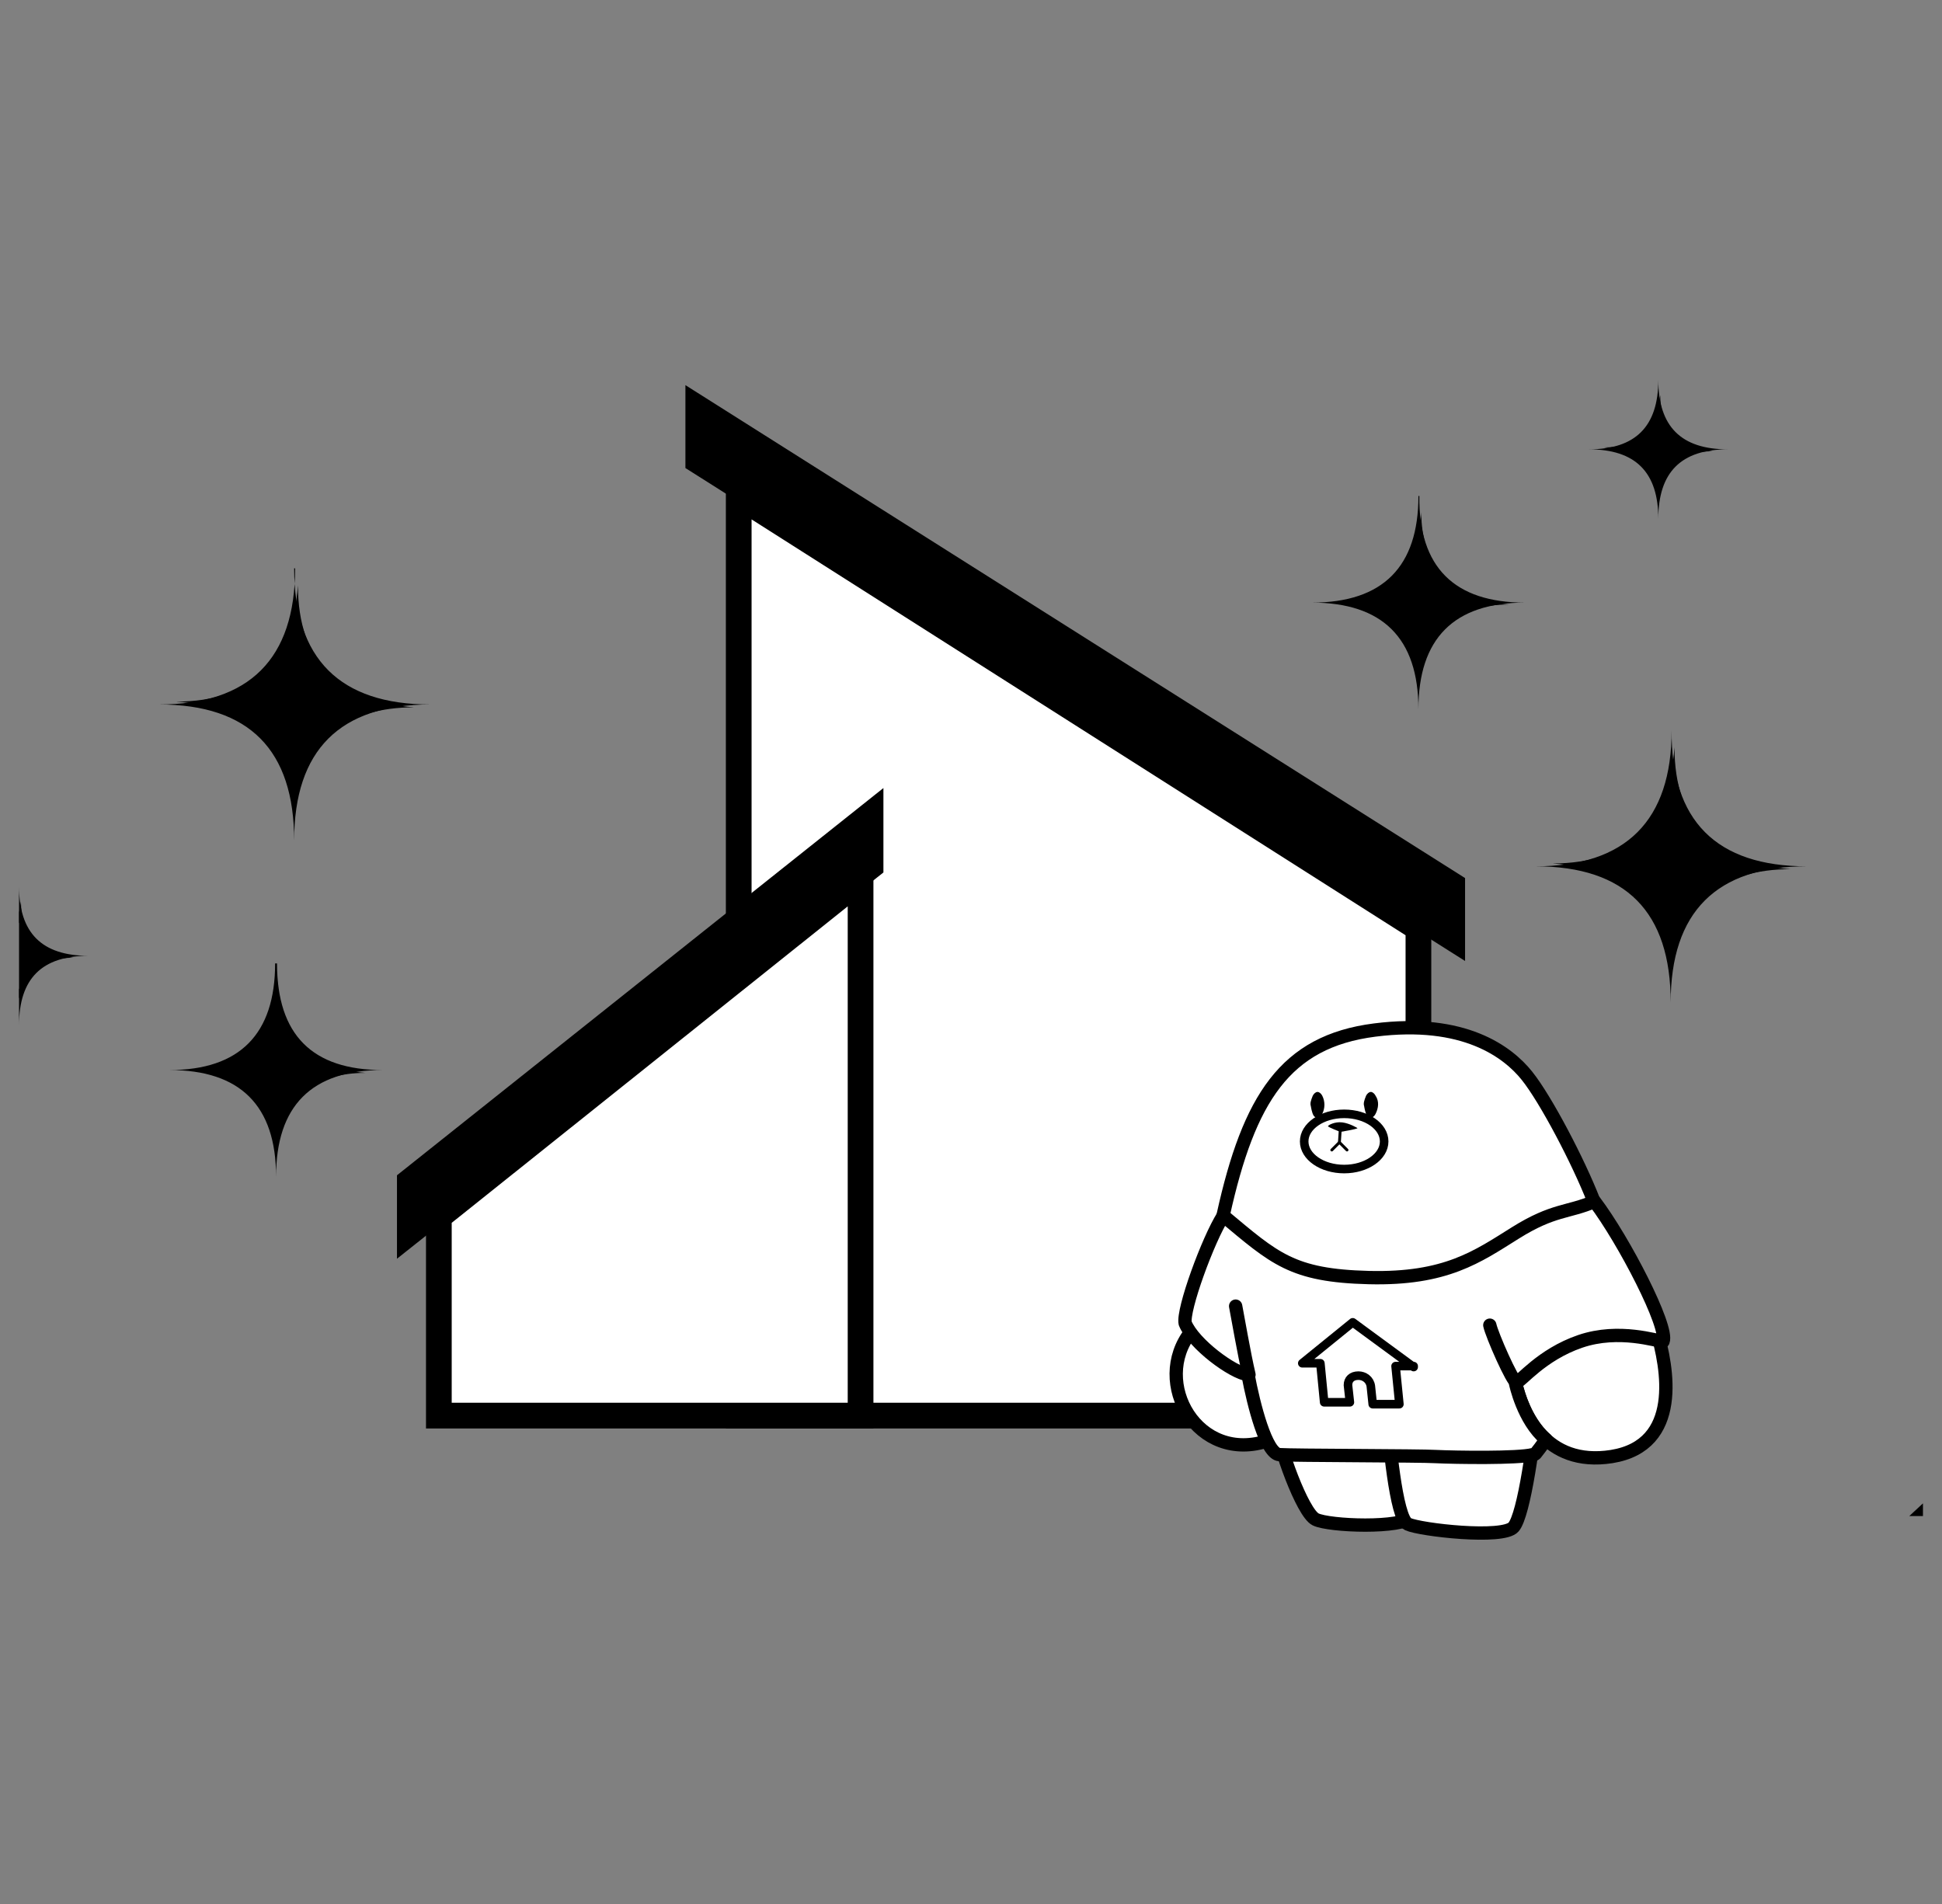 <svg width="51" height="50" viewBox="0 0 51 50" fill="none" xmlns="http://www.w3.org/2000/svg">
<rect x="0" y="0" width="51" height="50" fill="#808080" stroke="none"/>
<g clip-path="url(#clip0_200_11633)">
<g clip-path="url(#clip1_200_11633)">
<path d="M37.25 24.375V37.175H19.4V13.025L37.25 24.375Z" fill="white" stroke="black" stroke-width="0.675" stroke-miterlimit="10"/>
<path d="M11.525 31.95V37.175H22.6V23.1L11.525 31.95Z" fill="white" stroke="black" stroke-width="0.675" stroke-miterlimit="10"/>
<path d="M38.4 25.1L18.075 12.25V10.25L38.4 23.1V25.1Z" fill="black" stroke="black" stroke-width="0.15" stroke-miterlimit="10"/>
<path d="M10.5 32.9L23.125 22.875V20.85L10.5 30.9V32.9Z" fill="black" stroke="black" stroke-width="0.15" stroke-miterlimit="10"/>
<path d="M7.75 21.05C7.475 19.425 6.425 18.55 4.625 18.425C6.625 18.425 7.675 17.35 7.825 15.375C7.825 17.375 8.9 18.425 10.875 18.575C9.075 18.575 8.025 19.45 7.75 21.075V21.05Z" fill="black"/>
<path d="M7.75 16.3C8.05 17.45 8.775 18.175 9.925 18.475C8.775 18.775 8.05 19.5 7.75 20.65C7.6 20.075 7.35 19.6 6.975 19.25C6.6 18.875 6.15 18.625 5.575 18.475C6.725 18.175 7.45 17.45 7.75 16.3ZM7.75 14.925C7.75 17.3 6.55 18.5 4.175 18.5C6.55 18.5 7.725 19.7 7.725 22.075C7.725 19.7 8.925 18.5 11.3 18.5C8.925 18.5 7.725 17.3 7.725 14.925H7.75Z" fill="black"/>
<path d="M43.9 25.3C43.775 24.575 43.5 24 43.075 23.575C42.55 23.05 41.775 22.75 40.775 22.675C42.775 22.675 43.825 21.6 43.975 19.625C43.975 21.625 45.05 22.675 47.025 22.825C45.225 22.825 44.175 23.7 43.9 25.325V25.3Z" fill="black"/>
<path d="M43.9 20.55C44.2 21.7 44.925 22.425 46.075 22.725C45.5 22.875 45.025 23.125 44.675 23.5C44.3 23.875 44.05 24.325 43.9 24.9C43.75 24.325 43.5 23.85 43.125 23.5C42.75 23.125 42.3 22.875 41.725 22.725C42.875 22.425 43.6 21.7 43.9 20.55ZM43.9 19.175C43.9 21.55 42.7 22.75 40.325 22.75C42.7 22.75 43.875 23.95 43.875 26.325C43.875 23.95 45.075 22.75 47.45 22.75C45.075 22.75 43.875 21.55 43.9 19.175Z" fill="black"/>
<path d="M0.5 26.225C0.325 25.525 -0.15 25.15 -0.925 25.05C-0.05 25.05 0.45 24.55 0.55 23.675C0.55 24.55 1.05 25.05 1.925 25.15C1.15 25.15 0.675 25.55 0.5 26.225Z" fill="black"/>
<path d="M0.5 24.225C0.575 24.425 0.7 24.6 0.85 24.75C1 24.9 1.175 25 1.375 25.1C1.175 25.175 1 25.3 0.85 25.45C0.7 25.6 0.6 25.775 0.5 25.975C0.325 25.55 0.05 25.275 -0.375 25.1C0.05 24.925 0.325 24.65 0.5 24.225ZM0.5 23.275C0.5 24.5 -0.1 25.1 -1.325 25.1C-0.1 25.1 0.5 25.7 0.5 26.925C0.5 25.7 1.1 25.1 2.325 25.1C1.1 25.1 0.5 24.5 0.5 23.275Z" fill="black"/>
<path d="M43.55 12.925C43.375 12.25 42.9 11.85 42.125 11.75C43 11.75 43.5 11.25 43.6 10.375C43.6 11.25 44.1 11.75 44.975 11.85C44.2 11.85 43.725 12.225 43.55 12.925Z" fill="black"/>
<path d="M43.55 10.925C43.625 11.125 43.75 11.3 43.9 11.45C44.05 11.6 44.225 11.7 44.425 11.8C44.225 11.875 44.05 12 43.9 12.15C43.75 12.3 43.65 12.475 43.55 12.675C43.375 12.25 43.1 11.975 42.675 11.8C43.1 11.625 43.375 11.35 43.55 10.925ZM43.55 9.975C43.55 11.2 42.95 11.8 41.725 11.8C42.95 11.8 43.55 12.4 43.55 13.625C43.55 12.4 44.15 11.8 45.375 11.8C44.15 11.8 43.55 11.2 43.55 9.975Z" fill="black"/>
<path d="M7.225 30.025C7 28.9 6.3 28.25 5.125 28.075C5.75 28.05 6.225 27.825 6.6 27.475C7 27.075 7.25 26.5 7.3 25.75C7.3 27.225 8.125 28.05 9.6 28.175C8.275 28.175 7.475 28.825 7.25 30.025H7.225Z" fill="black"/>
<path d="M7.225 26.525C7.475 27.325 8 27.85 8.8 28.1C8 28.35 7.475 28.875 7.225 29.675C6.975 28.875 6.45 28.35 5.65 28.1C6.45 27.85 6.975 27.325 7.225 26.525ZM7.225 25.3C7.225 27.15 6.3 28.1 4.45 28.1C6.3 28.1 7.25 29.025 7.25 30.9C7.25 29.05 8.175 28.1 10.05 28.1C8.2 28.1 7.275 27.175 7.275 25.3H7.225Z" fill="black"/>
<path d="M37.25 17.725C37.025 16.6 36.325 15.95 35.15 15.775C35.775 15.75 36.25 15.525 36.625 15.175C37.025 14.775 37.275 14.2 37.325 13.45C37.325 14.925 38.15 15.75 39.625 15.875C38.3 15.875 37.5 16.525 37.275 17.725H37.25Z" fill="black"/>
<path d="M37.25 14.225C37.375 14.625 37.575 14.95 37.825 15.225C38.1 15.5 38.425 15.675 38.825 15.8C38.425 15.925 38.075 16.125 37.825 16.375C37.55 16.65 37.375 16.975 37.25 17.375C37 16.575 36.475 16.05 35.675 15.8C36.475 15.55 37 15.025 37.25 14.225ZM37.25 13.025C37.25 14.875 36.325 15.825 34.45 15.825C36.3 15.825 37.25 16.75 37.25 18.625C37.25 16.775 38.175 15.825 40.05 15.825C38.2 15.825 37.25 14.9 37.275 13.025H37.25Z" fill="black"/>
<path d="M37.45 37.275C37.325 38.7 37.375 39.5 37.1 39.825C36.825 40.15 34.9 40.075 34.55 39.9C34.2 39.725 33.575 37.975 33.525 37.425L37.45 37.275Z" fill="white" stroke="black" stroke-width="0.35" stroke-linecap="round" stroke-linejoin="round"/>
<path d="M40.425 36.4C40.3 37.825 40.025 39.775 39.75 40.1C39.475 40.425 37.3 40.175 36.975 40.025C36.65 39.875 36.475 37.7 36.425 37.15L40.45 36.4H40.425Z" fill="white" stroke="black" stroke-width="0.35" stroke-linecap="round" stroke-linejoin="round"/>
<path d="M39.8 36.3C39.975 37.1 40.575 38.525 42.325 38.25C44.175 37.95 43.8 35.925 43.5 34.925C43.2 33.925 42.25 32.55 41.85 31.525C41.45 30.5 40.6 28.875 40.1 28.25C39.6 27.625 38.45 26.75 36.1 27.05C33.75 27.35 32.8 28.85 32.125 31.9C31.875 32.7 31.75 34.4 31.275 34.975C30.225 36.3 31.45 38.475 33.325 37.825" fill="white"/>
<path d="M39.8 36.3C39.975 37.1 40.575 38.525 42.325 38.25C44.175 37.95 43.8 35.925 43.5 34.925C43.2 33.925 42.25 32.55 41.85 31.525C41.45 30.5 40.6 28.875 40.1 28.25C39.6 27.625 38.45 26.75 36.1 27.05C33.75 27.35 32.8 28.85 32.125 31.9C31.875 32.7 31.75 34.4 31.275 34.975C30.225 36.3 31.45 38.475 33.325 37.825" stroke="black" stroke-width="0.35" stroke-linecap="round" stroke-linejoin="round"/>
<path d="M35.3 30.7C35.88 30.7 36.35 30.375 36.35 29.975C36.35 29.575 35.88 29.25 35.3 29.25C34.72 29.25 34.25 29.575 34.25 29.975C34.25 30.375 34.72 30.7 35.3 30.7Z" stroke="black" stroke-width="0.225" stroke-linecap="round" stroke-linejoin="round"/>
<path d="M34.975 30.2L35.175 30L35.375 30.2" stroke="black" stroke-width="0.075" stroke-linecap="round" stroke-linejoin="round"/>
<path d="M35.2 29.625L35.175 30" stroke="black" stroke-width="0.075" stroke-linecap="round" stroke-linejoin="round"/>
<path d="M35.65 29.625C35.65 29.625 35.45 29.5 35.25 29.475C35.05 29.45 34.875 29.55 34.875 29.575C34.875 29.6 35.2 29.725 35.2 29.725C35.2 29.725 35.65 29.65 35.65 29.625Z" fill="black"/>
<path d="M34.85 29.5C34.85 29.5 35 29.475 35.075 29.45C35.075 29.45 34.925 29.5 34.85 29.5Z" fill="white"/>
<path d="M35.825 29.05C35.825 29.05 35.85 29.225 35.9 29.3C35.975 29.4 36.075 29.35 36.125 29.25C36.2 29.1 36.225 28.925 36.125 28.775C36.1 28.725 36.05 28.675 36 28.675C35.95 28.675 35.9 28.725 35.875 28.775C35.825 28.9 35.8 28.975 35.825 29.05Z" fill="black"/>
<path d="M34.425 29.05C34.425 29.05 34.45 29.225 34.5 29.3C34.575 29.4 34.675 29.35 34.725 29.25C34.8 29.1 34.8 28.925 34.725 28.775C34.7 28.725 34.65 28.675 34.6 28.675C34.55 28.675 34.5 28.725 34.475 28.775C34.425 28.9 34.4 28.975 34.425 29.05Z" fill="black"/>
<path d="M39.125 34.8C39.175 35.05 39.725 36.3 39.825 36.3C39.925 36.3 40.475 35.575 41.5 35.225C42.525 34.875 43.525 35.225 43.675 35.225C43.825 34.85 42.65 32.575 41.875 31.55C41.175 31.85 40.8 31.75 39.8 32.375C38.8 33 37.975 33.6 35.95 33.55C33.925 33.5 33.475 33.05 32.125 31.925C31.725 32.55 31.05 34.4 31.125 34.75C31.35 35.3 32.375 36.05 32.775 36.1C32.925 36.9 33.25 38.175 33.6 38.2C33.95 38.225 37.325 38.225 37.7 38.25C38.225 38.275 39.875 38.3 40.25 38.2C40.275 38.2 40.3 38.2 40.325 38.175C40.325 38.175 40.525 37.925 40.6 37.8C40 37.3 39.8 36.325 39.8 36.325" fill="white"/>
<path d="M39.125 34.8C39.175 35.05 39.725 36.3 39.825 36.3C39.925 36.3 40.475 35.575 41.5 35.225C42.525 34.875 43.525 35.225 43.675 35.225C43.825 34.85 42.65 32.575 41.875 31.55C41.175 31.85 40.8 31.75 39.8 32.375C38.8 33 37.975 33.6 35.95 33.55C33.925 33.5 33.475 33.05 32.125 31.925C31.725 32.55 31.05 34.4 31.125 34.75C31.35 35.3 32.375 36.05 32.775 36.1C32.925 36.9 33.25 38.175 33.6 38.2C33.95 38.225 37.325 38.225 37.7 38.25C38.225 38.275 39.875 38.3 40.25 38.2C40.275 38.2 40.3 38.2 40.325 38.175C40.325 38.175 40.525 37.925 40.6 37.8C40 37.3 39.8 36.325 39.8 36.325" stroke="black" stroke-width="0.35" stroke-linecap="round" stroke-linejoin="round"/>
<path d="M37.125 35.9L35.525 34.725L34.2 35.8H34.675L34.775 36.825H35.45L35.4 36.375C35.4 36.225 35.5 36.125 35.675 36.125C35.825 36.125 35.975 36.225 36 36.4L36.05 36.875H36.75L36.65 35.875H37.125V35.9Z" fill="white" stroke="black" stroke-width="0.225" stroke-linecap="round" stroke-linejoin="round"/>
<path d="M32.8 36.1C32.675 35.575 32.5 34.55 32.45 34.3L32.8 36.1Z" fill="white"/>
<path d="M32.8 36.1C32.675 35.575 32.5 34.55 32.45 34.3" stroke="black" stroke-width="0.35" stroke-linecap="round" stroke-linejoin="round"/>
<path d="M96 39.475H51L59.5 31.575H87.225L96 39.475Z" fill="white" stroke="black" stroke-width="0.675" stroke-miterlimit="10"/>
</g>
</g>
<defs>
<clipPath id="clip0_200_11633">
<rect width="50" height="50" fill="white" transform="translate(0.5)"/>
</clipPath>
<clipPath id="clip1_200_11633">
<rect width="500" height="500" fill="white" transform="translate(-151.5)"/>
</clipPath>
</defs>
</svg>
